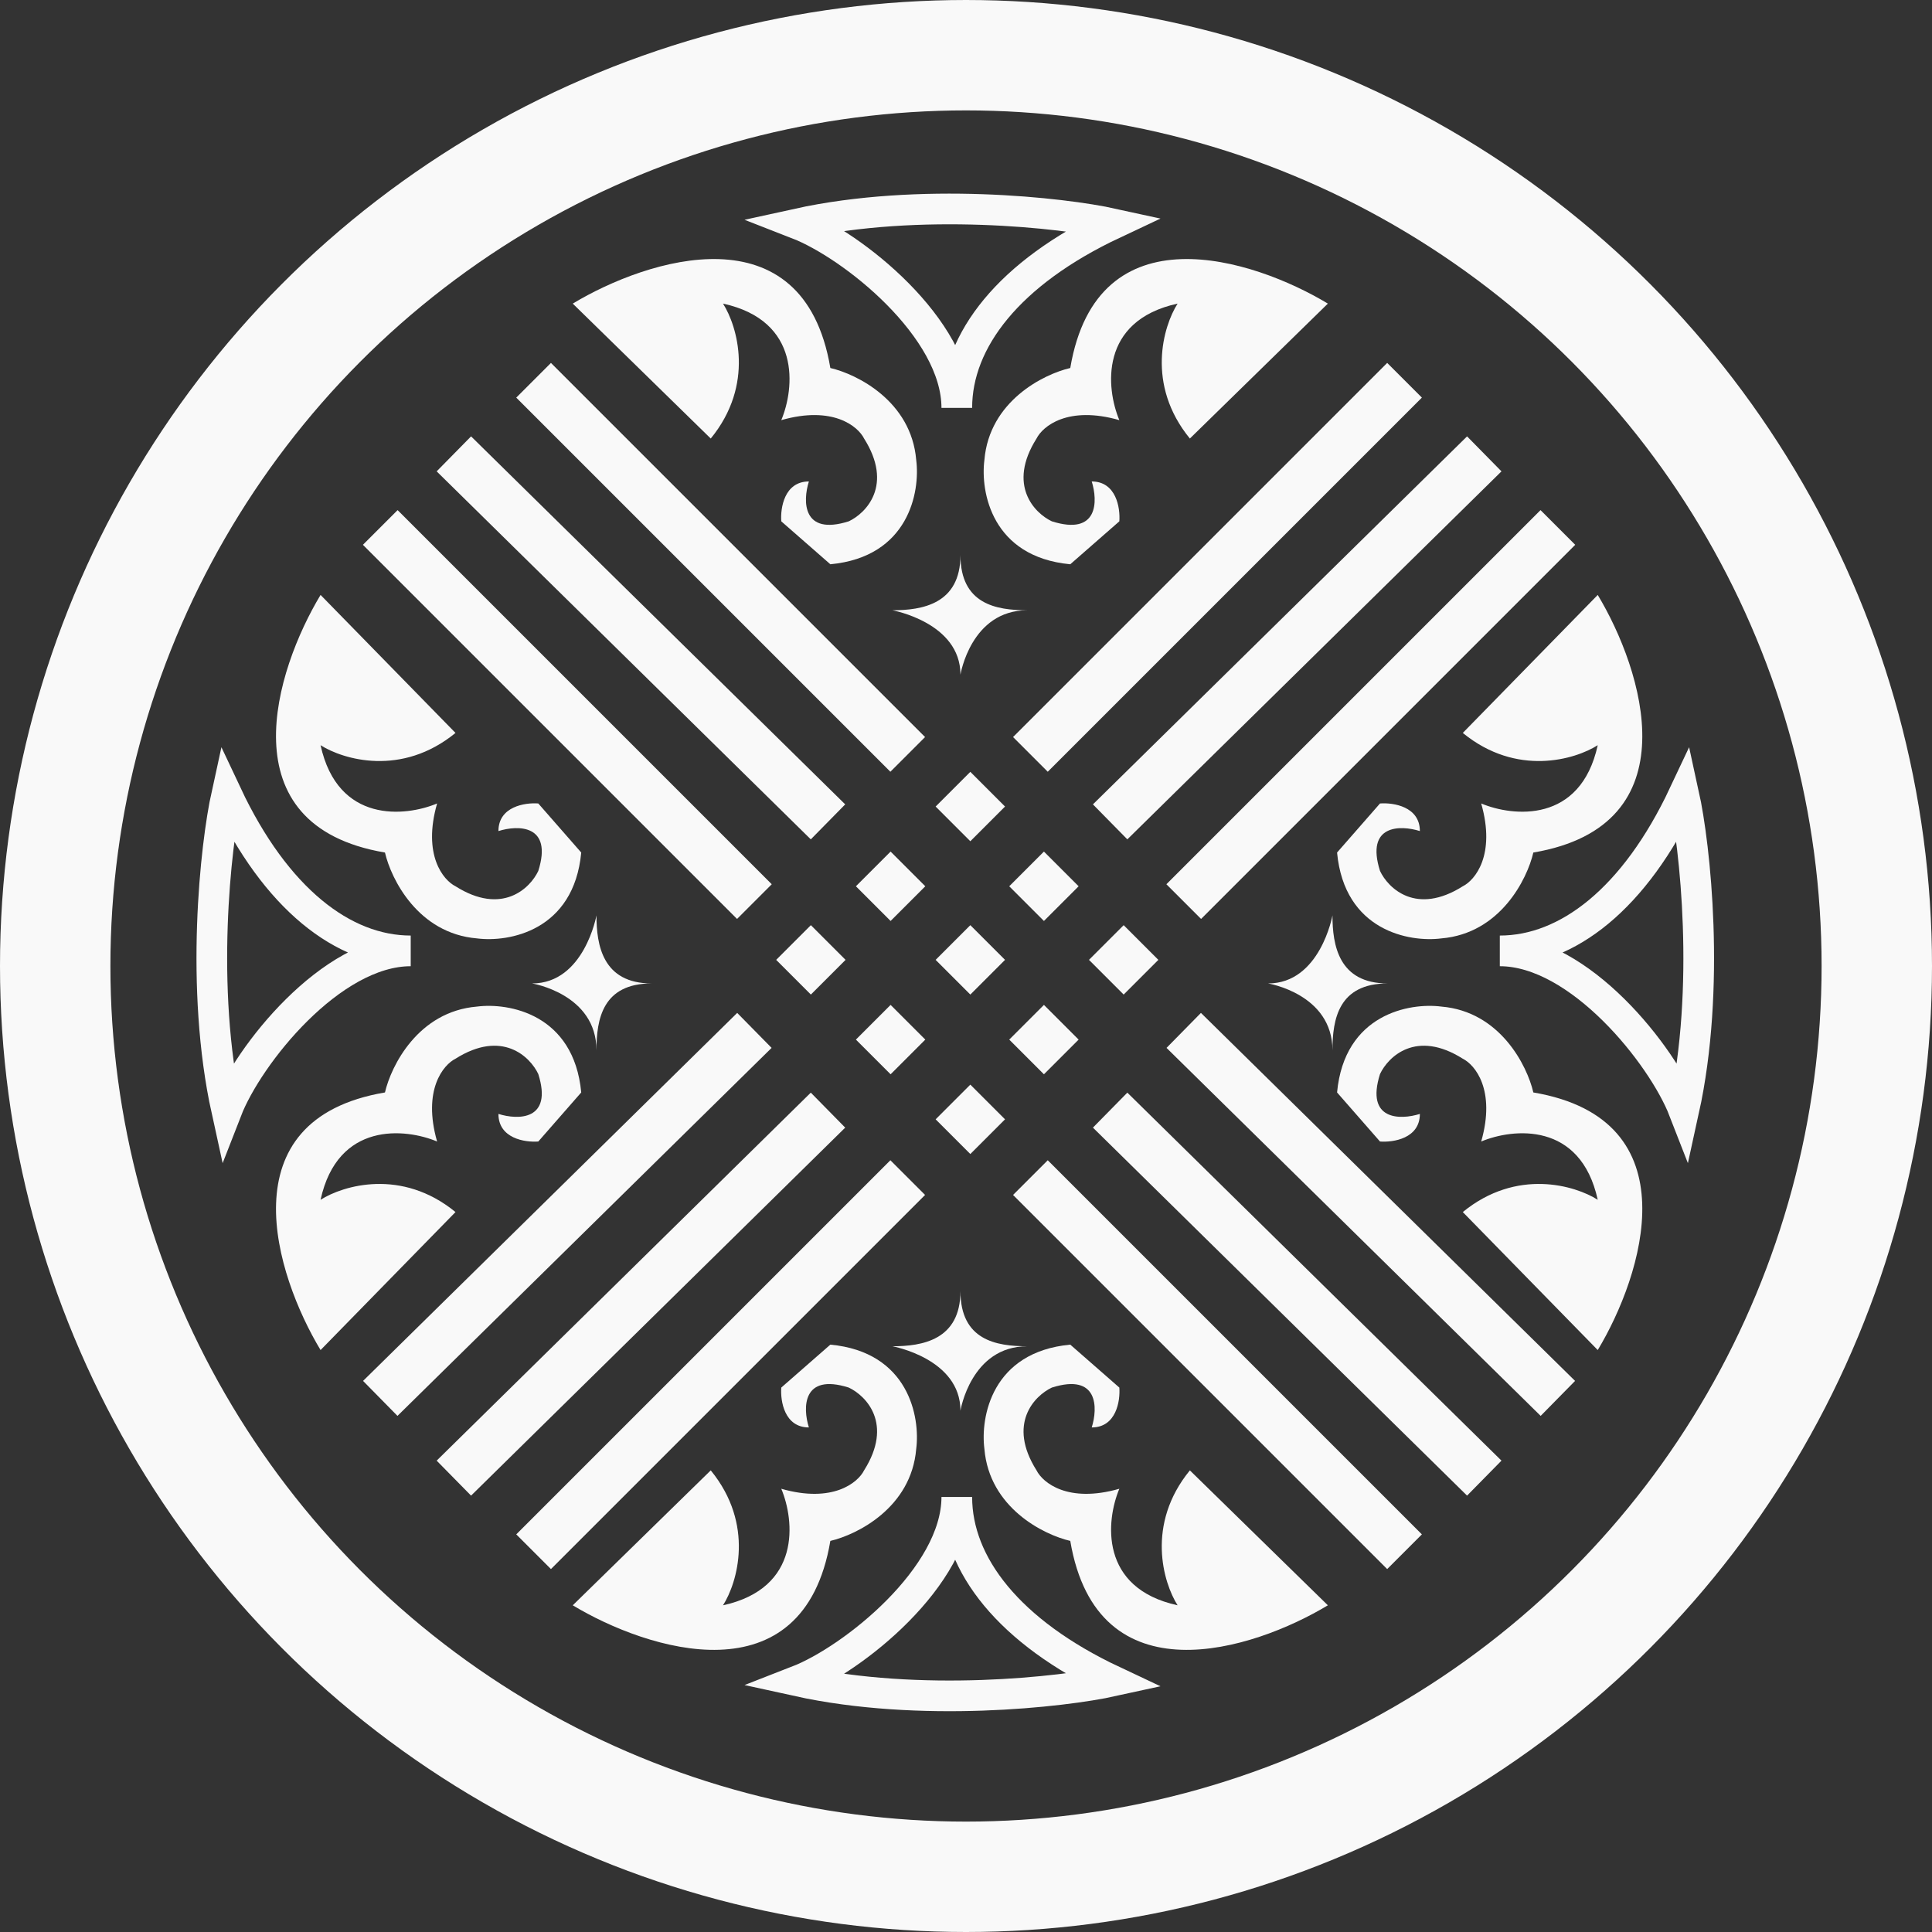<?xml version="1.0" encoding="UTF-8"?> <svg xmlns="http://www.w3.org/2000/svg" width="315" height="315" viewBox="0 0 315 315" fill="none"><rect x="0" y="0" width="315" height="315" fill="#333333" stroke="none"/> <circle cx="157.5" cy="157.5" r="148.5" stroke="#F9F9F9" stroke-width="18"></circle> <path d="M168 123L229 62" stroke="#F9F9F9" stroke-width="8"></path> <path d="M181 134L242 74" stroke="#F9F9F9" stroke-width="8"></path> <path d="M193 147L254 86" stroke="#F9F9F9" stroke-width="8"></path> <path d="M148 123L87 62" stroke="#F9F9F9" stroke-width="8"></path> <path d="M135 134L74 74" stroke="#F9F9F9" stroke-width="8"></path> <path d="M123 147L62 86" stroke="#F9F9F9" stroke-width="8"></path> <path d="M168 192L229 253" stroke="#F9F9F9" stroke-width="8"></path> <path d="M181 181L242 241" stroke="#F9F9F9" stroke-width="8"></path> <path d="M193 168L254 228" stroke="#F9F9F9" stroke-width="8"></path> <path d="M148 192L87 253" stroke="#F9F9F9" stroke-width="8"></path> <path d="M135 181L74 241" stroke="#F9F9F9" stroke-width="8"></path> <path d="M123 168L62 228" stroke="#F9F9F9" stroke-width="8"></path> <rect x="152.55" y="131.5" width="8" height="8" transform="rotate(-45 152.55 131.5)" fill="#F9F9F9"></rect> <rect x="152.55" y="156.5" width="8" height="8" transform="rotate(-45 152.55 156.5)" fill="#F9F9F9"></rect> <rect x="164.55" y="144.5" width="8" height="8" transform="rotate(-45 164.55 144.5)" fill="#F9F9F9"></rect> <rect x="139.55" y="144.5" width="8" height="8" transform="rotate(-45 139.55 144.5)" fill="#F9F9F9"></rect> <rect x="164.55" y="169.5" width="8" height="8" transform="rotate(-45 164.55 169.5)" fill="#F9F9F9"></rect> <rect x="139.55" y="169.5" width="8" height="8" transform="rotate(-45 139.55 169.5)" fill="#F9F9F9"></rect> <rect x="177.55" y="156.5" width="8" height="8" transform="rotate(-45 177.55 156.5)" fill="#F9F9F9"></rect> <rect x="126.55" y="156.5" width="8" height="8" transform="rotate(-45 126.55 156.5)" fill="#F9F9F9"></rect> <rect x="152.55" y="182.5" width="8" height="8" transform="rotate(-45 152.55 182.5)" fill="#F9F9F9"></rect> <path d="M156 66.5C156 53.5 139 40 130 36.5C150 32.1 173.167 34.667 181.5 36.5C164.5 44.5 156 55.5 156 66.5Z" stroke="#F9F9F9" stroke-width="5"></path> <path d="M156 244.071C156 257.071 139 270.571 130 274.071C150 278.471 173.167 275.904 181.5 274.071C164.5 266.071 156 255.071 156 244.071Z" stroke="#F9F9F9" stroke-width="5"></path> <path d="M244.535 155.035C257.535 155.035 271.035 172.035 274.535 181.035C278.935 161.035 276.369 137.869 274.535 129.535C266.535 146.535 255.535 155.035 244.535 155.035Z" stroke="#F9F9F9" stroke-width="5"></path> <path d="M66.965 155.035C53.965 155.035 40.465 172.035 36.965 181.035C32.565 161.035 35.131 137.868 36.965 129.535C44.965 146.535 55.965 155.035 66.965 155.035Z" stroke="#F9F9F9" stroke-width="5"></path> <path d="M145.5 99.5C150.333 99.5 156.595 98.5 156.595 90.5C156.595 98.5 162.405 99.5 167.5 99.5C158.3 99.5 156.595 110 156.595 110C156.595 101.5 145.5 99.5 145.5 99.5Z" fill="#F9F9F9"></path> <path d="M145.5 219.5C150.333 219.5 156.595 218.5 156.595 210.5C156.595 218.5 162.405 219.5 167.5 219.5C158.3 219.5 156.595 230 156.595 230C156.595 221.5 145.5 219.5 145.5 219.5Z" fill="#F9F9F9"></path> <path d="M217.25 149.25C217.25 154.083 218.25 160.345 226.25 160.345C218.25 160.345 217.25 166.154 217.25 171.25C217.25 162.05 206.75 160.345 206.75 160.345C215.25 160.345 217.25 149.25 217.25 149.25Z" fill="#F9F9F9"></path> <path d="M97.25 149.25C97.25 154.083 98.25 160.345 106.25 160.345C98.25 160.345 97.25 166.154 97.25 171.25C97.25 162.05 86.75 160.345 86.75 160.345C95.25 160.345 97.25 149.25 97.25 149.25Z" fill="#F9F9F9"></path> <path d="M171.5 85C179.1 87.4 179 81.667 178 78.5C182 78.5 182.667 82.833 182.5 85L174.5 92C161.7 90.8 159.833 80.167 160.5 75C161.3 65.4 170.167 61 174.5 60C178.9 34 204.333 42.166 216.5 49.5L194 71.5C186.8 62.7 189.667 53.167 192 49.5C179.2 52.3 180.333 63.333 182.5 68.5C174.1 66.1 170 69.5 169 71.5C164.2 79.1 168.667 83.667 171.5 85Z" fill="#F9F9F9"></path> <path d="M138.383 85C130.783 87.4 130.883 81.667 131.883 78.5C127.883 78.5 127.216 82.833 127.383 85L135.383 92C148.183 90.8 150.05 80.167 149.383 75C148.583 65.4 139.716 61 135.383 60C130.983 34 105.55 42.166 93.383 49.5L115.883 71.5C123.083 62.7 120.216 53.167 117.883 49.5C130.683 52.3 129.55 63.333 127.383 68.5C135.783 66.1 139.883 69.5 140.883 71.5C145.683 79.1 141.216 83.667 138.383 85Z" fill="#F9F9F9"></path> <path d="M225 175.117C222.6 182.717 228.333 182.617 231.5 181.617C231.5 185.617 227.167 186.284 225 186.117L218 178.117C219.2 165.317 229.833 163.45 235 164.117C244.6 164.917 249 173.784 250 178.117C276 182.517 267.833 207.95 260.5 220.117L238.5 197.617C247.3 190.417 256.833 193.284 260.5 195.617C257.7 182.817 246.667 183.95 241.5 186.117C243.9 177.717 240.5 173.617 238.5 172.617C230.9 167.817 226.333 172.284 225 175.117Z" fill="#F9F9F9"></path> <path d="M225 142C222.6 134.4 228.334 134.5 231.5 135.5C231.5 131.5 227.167 130.833 225 131L218 139C219.2 151.8 229.833 153.667 235 153C244.6 152.2 249 143.333 250 139C276 134.6 267.834 109.167 260.5 97L238.5 119.5C247.3 126.7 256.834 123.833 260.5 121.5C257.7 134.3 246.667 133.167 241.5 131C243.9 139.4 240.5 143.5 238.5 144.5C230.9 149.3 226.334 144.833 225 142Z" fill="#F9F9F9"></path> <path d="M87.766 175.117C90.166 182.717 84.432 182.617 81.266 181.617C81.266 185.617 85.599 186.284 87.766 186.117L94.766 178.117C93.566 165.317 82.932 163.45 77.766 164.117C68.166 164.917 63.766 173.784 62.766 178.117C36.766 182.517 44.932 207.95 52.266 220.117L74.266 197.617C65.466 190.417 55.932 193.284 52.266 195.617C55.066 182.817 66.099 183.95 71.266 186.117C68.866 177.717 72.266 173.617 74.266 172.617C81.866 167.817 86.432 172.284 87.766 175.117Z" fill="#F9F9F9"></path> <path d="M87.766 142C90.165 134.4 84.432 134.5 81.266 135.5C81.266 131.5 85.599 130.833 87.766 131L94.766 139C93.566 151.8 82.932 153.667 77.766 153C68.166 152.2 63.766 143.333 62.766 139C36.766 134.6 44.932 109.167 52.266 97L74.266 119.5C65.466 126.7 55.932 123.833 52.266 121.5C55.066 134.3 66.099 133.167 71.266 131C68.865 139.4 72.266 143.5 74.266 144.5C81.865 149.3 86.432 144.833 87.766 142Z" fill="#F9F9F9"></path> <path d="M171.5 226.234C179.1 223.834 179 229.568 178 232.734C182 232.734 182.667 228.401 182.5 226.234L174.5 219.234C161.7 220.434 159.833 231.068 160.5 236.234C161.3 245.834 170.167 250.234 174.5 251.234C178.9 277.234 204.333 269.068 216.5 261.734L194 239.734C186.8 248.534 189.667 258.068 192 261.734C179.2 258.934 180.333 247.901 182.5 242.734C174.1 245.134 170 241.734 169 239.734C164.2 232.134 168.667 227.568 171.5 226.234Z" fill="#F9F9F9"></path> <path d="M138.383 226.234C130.783 223.834 130.883 229.568 131.883 232.734C127.883 232.734 127.216 228.401 127.383 226.234L135.383 219.234C148.183 220.434 150.05 231.068 149.383 236.234C148.583 245.834 139.716 250.234 135.383 251.234C130.983 277.234 105.55 269.068 93.383 261.734L115.883 239.734C123.083 248.534 120.216 258.068 117.883 261.734C130.683 258.934 129.55 247.901 127.383 242.734C135.783 245.134 139.883 241.734 140.883 239.734C145.683 232.134 141.216 227.568 138.383 226.234Z" fill="#F9F9F9"></path> </svg> 